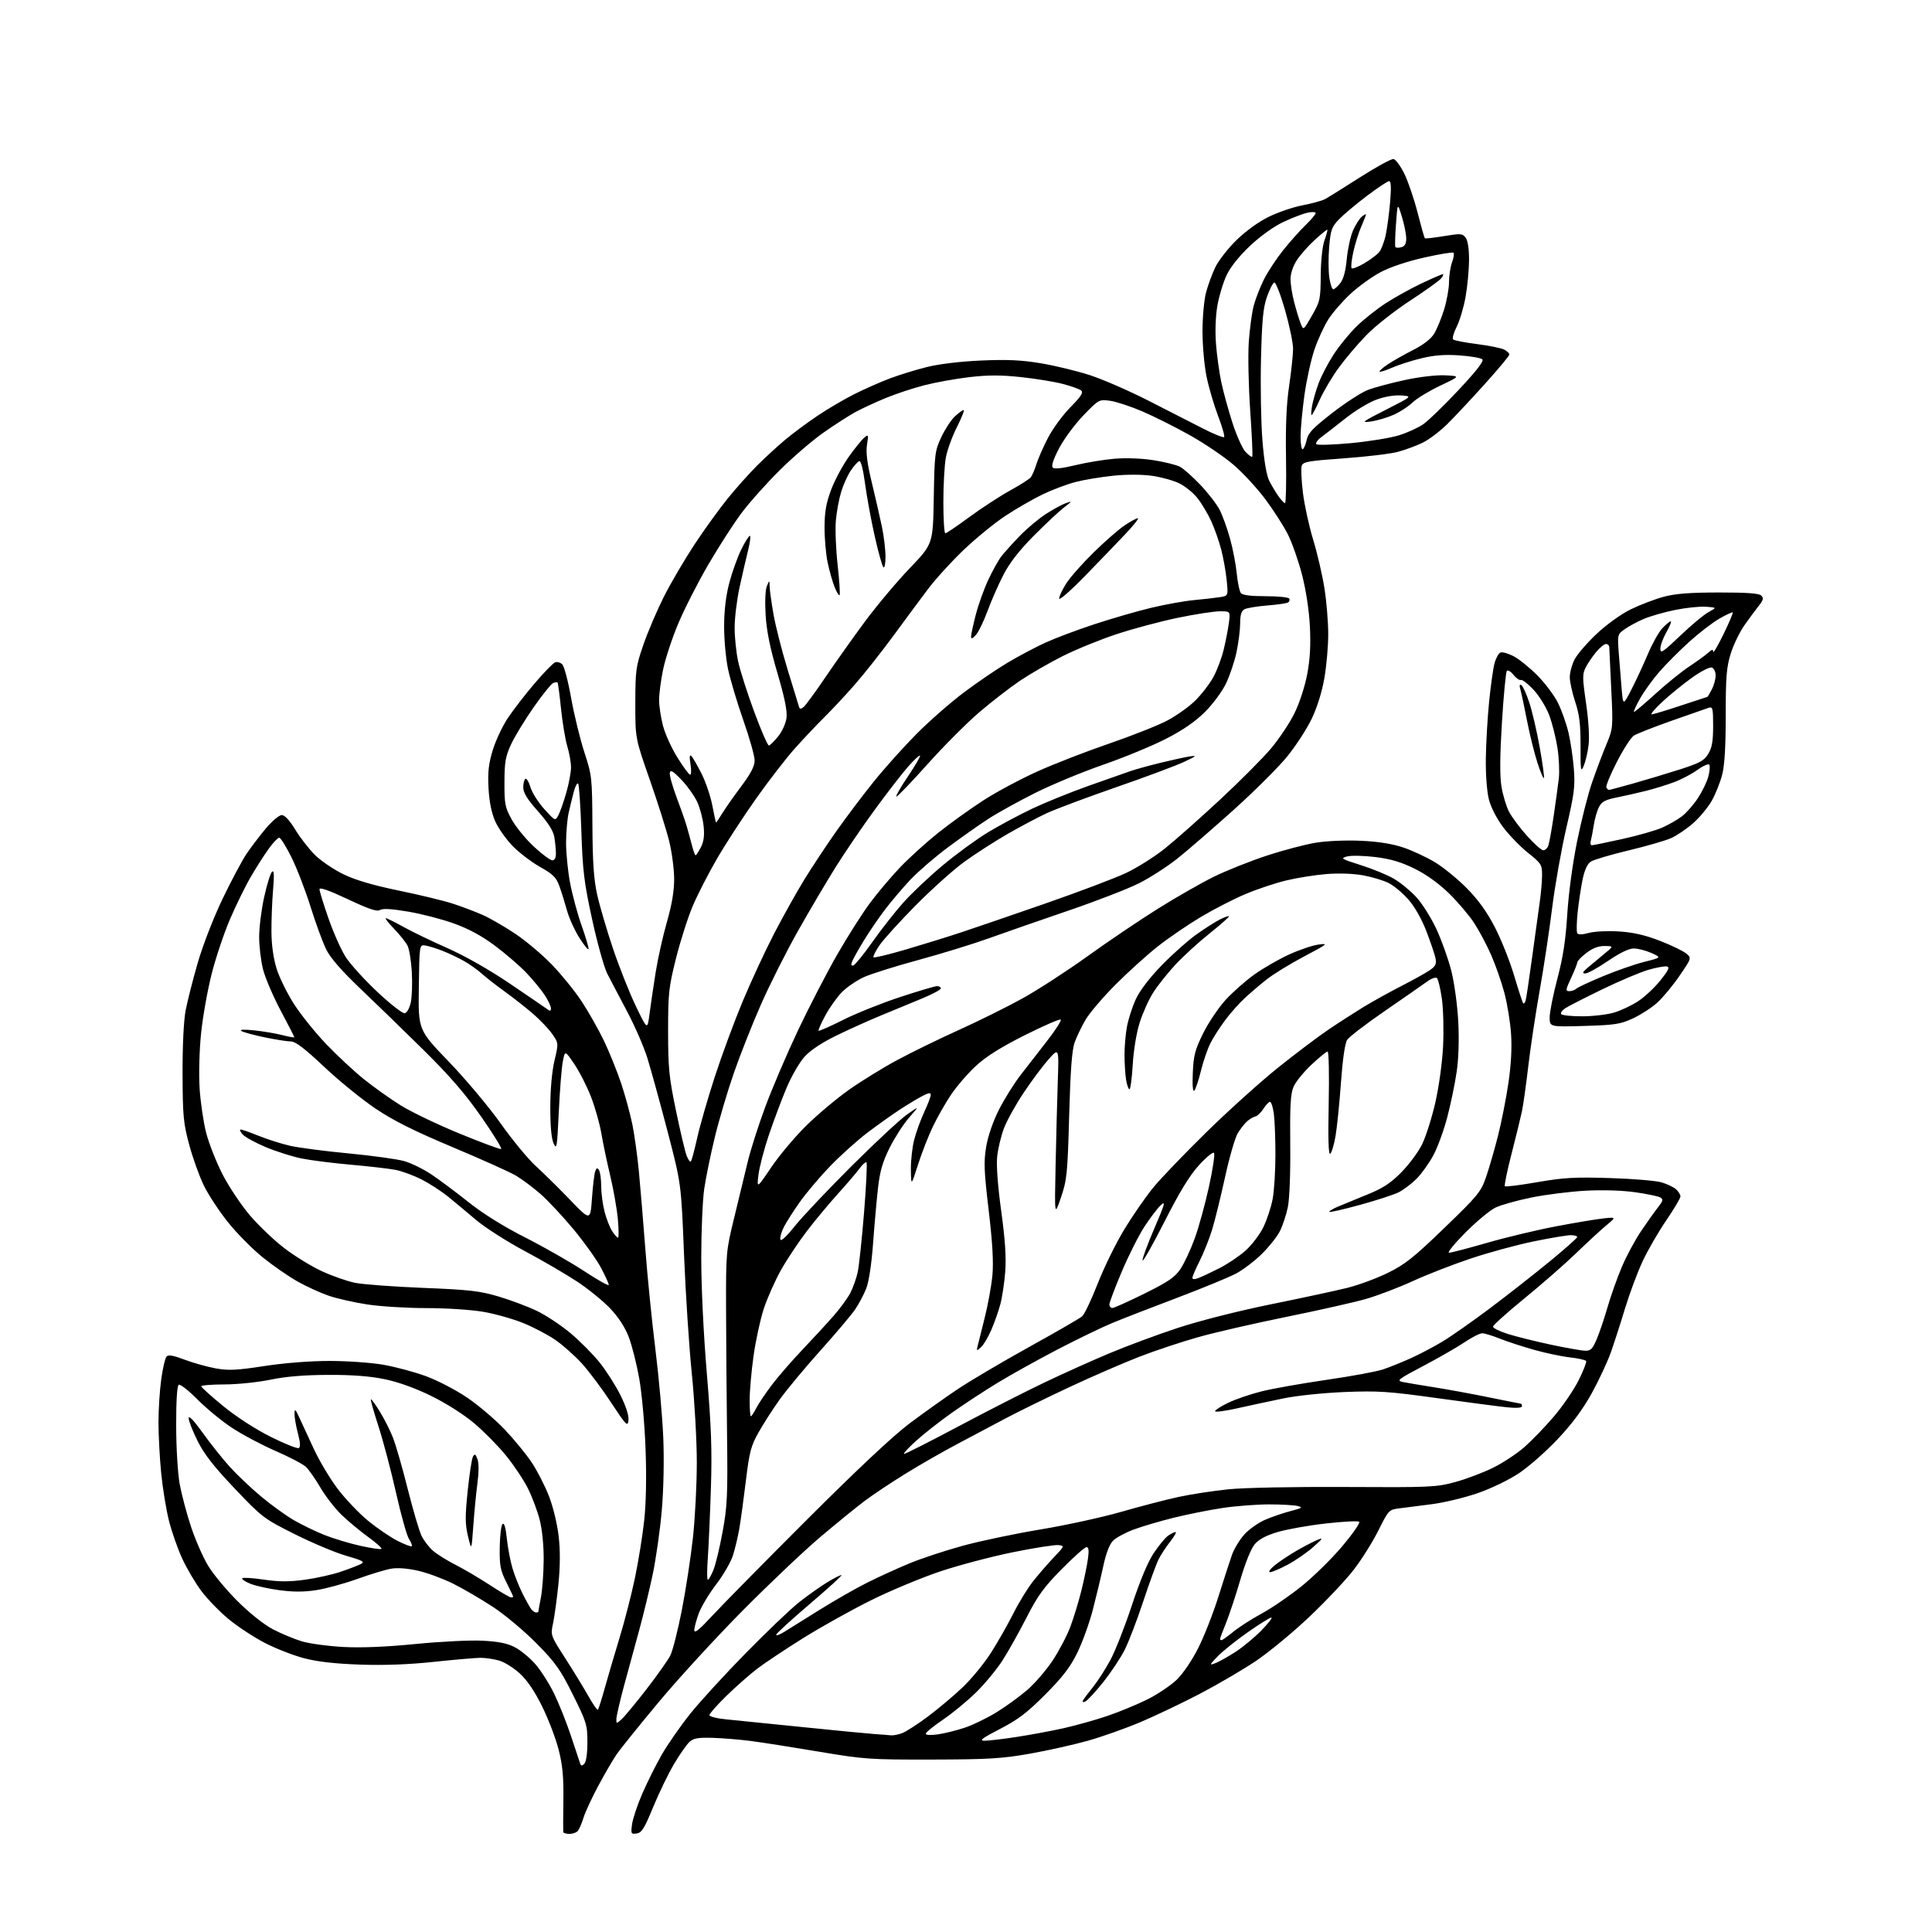 <?xml version="1.0" encoding="UTF-8" standalone="no"?>
<svg 
  version="1.1" 
  xmlns="http://www.w3.org/2000/svg" 
  xmlns:xlink="http://www.w3.org/1999/xlink" 
  xmlns:svg="http://www.w3.org/2000/svg"
  xmlns:rdf="http://www.w3.org/1999/02/22-rdf-syntax-ns#"
  xmlns:cc="http://creativecommons.org/ns#"
  xmlns:dc="http://purl.org/dc/elements/1.1/"
  viewBox="0 0 768 768"
  width="768"
  height="768"
>
<style>svg {background-color: white; }</style>"
<path stroke="none" fill="black" fill-rule="evenodd" d="M226.38,729.00C225.07,729.00 223.95,728.66 223.90,728.25C223.84,727.84 223.86,722.10 223.95,715.50C224.07,706.29 223.63,701.64 222.06,695.50C220.94,691.10 218.01,683.41 215.55,678.41C212.57,672.37 209.59,667.95 206.64,665.24C204.20,662.99 200.47,660.67 198.35,660.08C196.23,659.49 192.97,659.01 191.09,659.01C189.21,659.00 180.89,659.72 172.59,660.60C162.47,661.68 152.73,662.04 143.00,661.70C132.92,661.34 126.13,660.56 120.71,659.13C116.43,657.99 109.42,655.24 105.12,653.00C100.83,650.77 94.44,646.56 90.91,643.65C87.38,640.74 82.54,635.75 80.13,632.57C77.73,629.38 74.28,623.56 72.47,619.64C70.65,615.71 68.26,608.90 67.16,604.50C66.05,600.10 64.66,591.58 64.07,585.58C63.48,579.57 63.00,570.49 63.00,565.40C63.00,560.31 63.49,552.62 64.09,548.32C64.68,544.02 65.61,539.97 66.15,539.32C66.89,538.43 68.66,538.72 73.38,540.49C76.82,541.79 82.38,543.34 85.73,543.95C90.81,544.87 94.04,544.72 105.06,543.03C113.14,541.79 123.25,541.00 131.01,541.00C138.01,541.00 147.61,541.68 152.34,542.50C157.07,543.33 164.67,545.35 169.22,547.01C173.77,548.66 181.16,552.50 185.64,555.53C190.12,558.56 196.87,564.29 200.64,568.27C204.41,572.25 209.27,578.18 211.43,581.45C213.60,584.71 216.66,590.72 218.24,594.79C219.88,599.02 221.52,605.83 222.08,610.70C222.73,616.44 222.69,622.67 221.97,629.82C221.37,635.65 220.42,642.58 219.86,645.23C218.82,650.05 218.82,650.05 224.75,659.27C228.00,664.35 232.14,671.11 233.94,674.31C235.74,677.50 237.42,679.91 237.67,679.66C237.93,679.41 239.18,675.44 240.46,670.85C241.74,666.26 244.37,657.31 246.31,650.96C248.25,644.61 250.97,634.04 252.36,627.46C253.74,620.88 255.41,610.55 256.07,604.50C256.84,597.45 257.03,587.22 256.62,576.00C256.27,566.33 255.14,553.80 254.11,548.00C253.08,542.23 251.21,534.81 249.96,531.53C248.49,527.67 245.89,523.65 242.61,520.19C239.82,517.24 233.93,512.43 229.52,509.51C225.11,506.60 215.72,501.12 208.66,497.35C201.59,493.58 192.88,488.02 189.31,485.00C185.73,481.98 180.71,477.79 178.15,475.70C175.59,473.62 170.90,470.56 167.71,468.92C164.53,467.28 159.78,465.53 157.16,465.03C154.54,464.53 146.57,463.62 139.45,462.99C132.33,462.36 123.52,461.25 119.87,460.51C116.22,459.76 109.86,457.75 105.73,456.03C101.60,454.31 97.43,452.03 96.46,450.95C95.49,449.88 95.13,449.00 95.67,449.00C96.21,449.00 99.45,450.14 102.86,451.52C106.28,452.91 111.87,454.68 115.29,455.46C118.70,456.24 129.15,457.61 138.50,458.49C147.85,459.38 157.81,460.75 160.62,461.54C163.44,462.33 168.39,464.76 171.62,466.94C174.86,469.12 181.51,474.10 186.41,478.00C192.09,482.52 200.24,487.59 208.92,491.99C216.40,495.79 226.90,501.79 232.26,505.32C237.62,508.85 242.00,511.30 242.00,510.76C242.00,510.22 240.59,507.13 238.87,503.90C237.14,500.67 232.28,493.85 228.06,488.76C223.84,483.67 217.94,477.35 214.95,474.71C211.95,472.08 207.51,468.76 205.08,467.32C202.66,465.89 191.32,460.80 179.89,456.00C164.60,449.58 156.52,445.54 149.30,440.70C143.91,437.08 134.70,429.59 128.84,424.06C121.23,416.88 117.46,414.00 115.69,414.00C114.33,414.00 109.68,413.28 105.36,412.39C101.04,411.51 96.83,410.36 96.00,409.85C95.04,409.25 96.85,409.16 101.00,409.58C104.58,409.95 109.64,410.80 112.25,411.48C114.86,412.15 117.00,412.53 117.00,412.32C117.00,412.10 114.56,407.33 111.57,401.72C108.58,396.10 105.43,388.74 104.57,385.36C103.71,381.98 103.01,376.13 103.02,372.36C103.03,368.59 103.93,361.47 105.02,356.55C106.11,351.63 107.50,347.13 108.12,346.55C108.94,345.78 109.05,347.72 108.54,353.87C108.15,358.48 107.87,365.94 107.90,370.46C107.94,375.70 108.68,380.98 109.96,385.08C111.06,388.61 114.18,394.95 116.90,399.17C119.61,403.40 125.35,410.53 129.66,415.03C133.96,419.54 140.69,425.80 144.61,428.96C148.53,432.12 155.16,436.83 159.33,439.43C163.51,442.03 174.00,447.06 182.64,450.60C191.28,454.15 198.74,456.92 199.21,456.76C199.67,456.61 196.14,450.86 191.35,443.99C184.93,434.79 178.91,427.82 168.47,417.50C160.67,409.80 149.32,398.77 143.24,393.00C135.87,385.98 131.37,380.84 129.71,377.49C128.33,374.73 125.52,367.08 123.46,360.49C121.40,353.90 117.97,345.01 115.84,340.75C113.72,336.49 111.54,333.00 111.00,333.00C110.45,333.00 108.62,334.91 106.92,337.25C105.22,339.59 102.03,344.56 99.84,348.30C97.64,352.04 93.87,359.71 91.45,365.35C89.03,370.98 85.72,380.85 84.10,387.28C82.48,393.70 80.60,404.25 79.94,410.71C79.25,417.32 78.99,426.84 79.34,432.48C79.68,437.99 80.85,446.00 81.94,450.27C83.04,454.55 86.00,462.05 88.52,466.94C91.05,471.83 95.93,479.13 99.38,483.17C102.83,487.21 108.99,493.08 113.08,496.21C117.17,499.34 123.89,503.46 128.01,505.35C132.13,507.24 138.03,509.31 141.12,509.94C144.21,510.57 156.36,511.47 168.12,511.95C186.65,512.69 190.67,513.15 198.28,515.41C203.11,516.84 210.01,519.45 213.62,521.20C217.22,522.96 223.16,526.91 226.82,529.99C230.48,533.06 235.64,538.25 238.29,541.53C240.94,544.82 244.70,550.70 246.64,554.61C248.89,559.14 250.04,562.76 249.82,564.61C249.50,567.26 248.93,566.67 242.90,557.50C239.29,552.00 234.02,544.98 231.20,541.89C228.37,538.81 223.66,534.63 220.73,532.62C217.80,530.60 212.09,527.60 208.04,525.95C203.99,524.30 196.87,522.29 192.21,521.48C187.45,520.65 177.55,520.00 169.62,519.99C161.85,519.99 151.22,519.34 146.00,518.54C140.78,517.75 133.85,516.18 130.60,515.05C127.36,513.93 121.84,511.41 118.35,509.45C114.85,507.50 108.62,503.19 104.51,499.88C100.40,496.57 94.16,490.28 90.66,485.90C87.15,481.52 82.82,474.93 81.03,471.26C79.25,467.60 76.63,460.30 75.21,455.05C72.91,446.49 72.63,443.59 72.57,427.00C72.53,415.82 73.01,405.82 73.78,401.73C74.49,398.00 76.66,389.45 78.61,382.73C80.61,375.81 84.89,364.78 88.46,357.34C91.93,350.11 96.25,342.01 98.05,339.34C99.85,336.68 103.31,332.14 105.74,329.25C108.17,326.36 110.99,324.00 112.00,324.00C113.19,324.00 115.12,326.09 117.37,329.79C119.31,332.97 122.83,337.50 125.19,339.85C127.56,342.20 132.65,345.65 136.50,347.52C141.29,349.85 148.23,351.89 158.50,354.01C166.75,355.71 176.42,358.05 179.99,359.21C183.56,360.37 188.88,362.39 191.82,363.68C194.75,364.98 200.61,368.36 204.83,371.18C209.05,374.01 215.58,379.52 219.35,383.41C223.12,387.31 228.44,393.88 231.17,398.00C233.89,402.12 237.90,409.18 240.06,413.68C242.22,418.19 245.31,425.84 246.93,430.68C248.54,435.53 250.54,442.88 251.38,447.00C252.21,451.12 253.37,459.45 253.95,465.50C254.53,471.55 255.69,485.45 256.52,496.38C257.35,507.32 259.15,525.32 260.53,536.38C261.91,547.45 263.32,563.25 263.66,571.50C264.03,580.48 263.79,592.12 263.06,600.50C262.40,608.20 260.76,619.67 259.43,626.00C258.09,632.33 255.63,642.45 253.96,648.50C252.28,654.55 249.58,664.45 247.96,670.50C246.34,676.55 245.01,682.36 245.01,683.40C245.00,685.28 245.04,685.28 247.12,683.40C248.28,682.36 252.72,677.00 256.98,671.50C261.23,666.00 265.49,659.99 266.43,658.15C267.38,656.31 269.44,648.21 271.02,640.15C272.60,632.09 274.59,619.11 275.45,611.29C276.30,603.48 277.00,589.98 276.99,581.29C276.99,572.61 276.09,556.73 275.00,546.00C273.91,535.27 272.52,513.90 271.90,498.50C270.79,470.50 270.79,470.50 265.30,449.50C262.28,437.95 258.68,424.90 257.31,420.50C255.94,416.10 252.31,407.77 249.25,402.00C246.18,396.23 242.65,389.48 241.38,387.00C240.12,384.52 237.43,374.85 235.39,365.50C232.16,350.67 231.62,346.18 231.10,330.33C230.77,320.34 230.19,311.86 229.82,311.48C229.44,311.11 228.67,312.53 228.11,314.65C227.55,316.77 226.63,320.52 226.07,323.00C225.51,325.48 225.04,330.84 225.02,334.92C225.01,339.00 225.72,346.18 226.60,350.87C227.48,355.56 229.50,363.09 231.10,367.62C232.69,372.14 233.99,376.44 233.97,377.17C233.96,377.90 232.37,376.02 230.44,373.00C228.50,369.98 226.24,365.02 225.41,362.00C224.57,358.98 223.21,354.61 222.38,352.30C221.12,348.78 219.88,347.54 214.69,344.62C211.28,342.71 206.38,338.97 203.80,336.32C201.21,333.67 198.09,329.25 196.87,326.50C195.38,323.15 194.50,318.81 194.20,313.33C193.85,306.93 194.22,303.65 195.87,298.21C197.03,294.39 199.75,288.61 201.91,285.38C204.07,282.15 208.83,275.98 212.50,271.69C216.17,267.39 219.84,263.61 220.66,263.30C221.48,262.98 222.77,263.35 223.53,264.11C224.29,264.88 225.87,270.90 227.04,277.50C228.22,284.10 230.58,293.77 232.28,299.00C235.30,308.24 235.39,309.04 235.49,328.00C235.57,342.59 236.03,349.51 237.35,355.50C238.32,359.90 241.15,369.57 243.65,377.00C246.15,384.43 250.26,394.77 252.78,400.00C257.36,409.50 257.36,409.50 258.20,403.00C258.67,399.43 259.76,392.00 260.64,386.50C261.51,381.00 263.52,372.00 265.11,366.50C267.05,359.74 267.99,354.23 267.99,349.50C267.99,345.65 267.11,338.90 266.04,334.50C264.97,330.10 261.49,319.07 258.31,310.00C252.53,293.50 252.53,293.50 252.55,279.50C252.57,266.40 252.78,264.91 255.75,256.31C257.49,251.25 261.14,242.70 263.85,237.31C266.56,231.91 272.05,222.55 276.03,216.50C280.02,210.45 286.04,202.13 289.39,198.01C292.75,193.89 297.98,188.04 301.02,185.01C304.06,181.98 309.01,177.43 312.02,174.90C315.03,172.37 320.88,168.03 325.00,165.26C329.12,162.49 335.75,158.60 339.72,156.62C343.69,154.63 349.99,151.85 353.72,150.44C357.45,149.03 364.10,146.98 368.50,145.89C373.35,144.69 381.83,143.67 390.07,143.31C400.43,142.86 406.03,143.12 413.78,144.41C419.36,145.35 428.10,147.46 433.21,149.12C438.32,150.77 448.80,155.34 456.50,159.26C464.20,163.19 473.99,168.19 478.25,170.37C482.51,172.55 486.27,174.06 486.60,173.74C486.93,173.41 485.85,169.62 484.20,165.32C482.56,161.02 480.49,153.96 479.61,149.64C478.72,145.32 478.01,137.22 478.01,131.64C478.02,126.06 478.65,119.14 479.42,116.26C480.19,113.37 481.84,108.87 483.09,106.26C484.34,103.64 488.11,98.80 491.47,95.50C495.16,91.88 500.26,88.19 504.32,86.20C508.02,84.38 514.08,82.31 517.79,81.61C521.50,80.90 525.51,79.80 526.70,79.16C527.89,78.52 534.17,74.61 540.65,70.47C547.13,66.33 553.12,63.06 553.96,63.22C554.81,63.37 556.72,65.97 558.22,69.00C559.71,72.03 562.09,78.97 563.49,84.44C564.89,89.90 566.20,94.53 566.39,94.72C566.57,94.91 570.00,94.52 574.00,93.86C580.73,92.75 581.38,92.80 582.64,94.52C583.49,95.69 583.99,99.02 583.97,103.44C583.95,107.32 583.32,113.90 582.58,118.06C581.84,122.22 580.24,127.56 579.03,129.93C577.83,132.30 577.21,134.56 577.67,134.96C578.13,135.36 582.43,136.18 587.23,136.79C592.03,137.40 596.86,138.39 597.98,138.99C599.09,139.58 600.00,140.46 600.00,140.94C600.00,141.42 595.61,146.69 590.25,152.64C584.89,158.59 578.14,165.79 575.26,168.64C572.37,171.49 567.98,174.80 565.50,176.00C563.02,177.20 558.63,178.82 555.74,179.60C552.86,180.39 543.19,181.55 534.26,182.19C519.97,183.21 517.95,183.57 517.44,185.19C517.12,186.20 517.34,191.00 517.93,195.86C518.52,200.71 520.36,209.14 522.02,214.59C523.68,220.04 525.70,228.78 526.51,234.00C527.33,239.22 527.99,247.38 527.99,252.12C528.00,256.86 527.30,264.73 526.45,269.61C525.50,275.09 523.57,281.26 521.43,285.71C519.52,289.69 515.20,296.36 511.84,300.53C508.48,304.71 498.93,314.25 490.62,321.73C482.30,329.22 472.17,337.99 468.11,341.23C464.05,344.47 457.13,348.92 452.74,351.13C448.35,353.34 435.70,358.23 424.63,362.01C413.56,365.79 399.32,370.74 393.00,373.02C386.68,375.29 374.07,379.17 365.00,381.63C355.93,384.09 346.21,387.15 343.41,388.42C340.62,389.70 336.73,392.33 334.79,394.28C332.84,396.23 329.84,400.41 328.13,403.58C326.41,406.75 325.18,409.52 325.40,409.73C325.62,409.95 330.00,408.01 335.15,405.43C340.29,402.84 350.47,398.76 357.76,396.36C365.05,393.96 371.68,392.00 372.51,392.00C373.33,392.00 374.00,392.41 374.00,392.91C374.00,393.41 370.74,395.17 366.75,396.82C362.76,398.47 355.45,401.50 350.50,403.54C345.55,405.58 337.45,409.22 332.50,411.64C326.78,414.42 322.16,417.49 319.84,420.04C317.81,422.27 314.57,427.89 312.58,432.65C310.60,437.38 307.45,445.80 305.57,451.37C303.70,456.94 301.87,463.98 301.50,467.00C300.84,472.50 300.84,472.50 306.60,464.00C309.76,459.32 316.00,451.90 320.46,447.50C324.93,443.10 332.59,436.66 337.50,433.19C342.40,429.72 351.10,424.37 356.83,421.30C362.55,418.23 373.58,412.85 381.33,409.35C389.08,405.85 400.39,400.24 406.46,396.88C412.53,393.52 424.15,385.99 432.28,380.14C440.41,374.29 453.01,365.78 460.28,361.23C467.55,356.68 477.55,350.97 482.50,348.53C487.45,346.09 496.90,342.32 503.50,340.15C510.10,337.97 518.97,335.64 523.22,334.96C527.65,334.26 535.32,333.95 541.22,334.23C548.13,334.56 553.63,335.46 558.00,336.95C561.58,338.17 567.20,340.81 570.50,342.80C573.80,344.80 579.47,349.43 583.09,353.10C587.67,357.74 591.08,362.48 594.26,368.64C596.77,373.51 600.23,382.19 601.93,387.93C603.64,393.67 605.24,398.57 605.49,398.83C605.75,399.08 606.16,398.66 606.42,397.89C606.68,397.13 607.83,389.52 608.98,381.00C610.14,372.48 611.51,362.49 612.04,358.81C612.57,355.13 613.00,350.17 613.00,347.80C613.00,343.75 612.64,343.19 607.43,339.03C604.37,336.59 599.92,332.01 597.54,328.84C594.98,325.44 592.67,320.94 591.86,317.80C591.06,314.66 590.56,308.01 590.64,301.50C590.72,295.45 591.31,285.32 591.94,279.00C592.57,272.68 593.54,265.79 594.09,263.70C594.65,261.61 595.71,259.66 596.46,259.38C597.20,259.09 599.54,259.75 601.65,260.84C603.77,261.93 608.03,265.37 611.12,268.48C614.21,271.59 617.92,276.54 619.36,279.49C620.81,282.44 622.66,287.70 623.49,291.18C624.31,294.65 625.27,301.11 625.62,305.51C626.18,312.54 625.82,315.42 622.66,329.03C620.67,337.56 618.13,351.96 616.99,361.02C615.86,370.08 613.62,384.93 612.00,394.00C610.39,403.07 608.37,416.52 607.51,423.88C606.65,431.24 605.51,439.34 604.97,441.88C604.43,444.42 602.57,452.02 600.84,458.76C599.10,465.50 597.92,471.25 598.21,471.55C598.50,471.84 604.31,471.11 611.12,469.93C621.61,468.11 626.02,467.86 640.00,468.30C649.08,468.58 658.30,469.35 660.50,470.01C662.70,470.66 665.29,471.90 666.25,472.75C667.21,473.61 668.00,474.89 668.00,475.60C668.00,476.30 665.45,480.60 662.34,485.15C659.22,489.70 654.99,497.04 652.93,501.46C650.88,505.88 647.76,514.23 646.01,520.00C644.27,525.77 641.72,533.65 640.37,537.50C639.01,541.35 635.58,548.70 632.74,553.84C629.24,560.18 624.90,566.04 619.23,572.05C614.64,576.93 607.69,583.05 603.78,585.65C599.72,588.34 592.66,591.75 587.33,593.58C582.19,595.35 574.05,597.31 569.24,597.93C564.43,598.55 558.60,599.30 556.28,599.59C552.14,600.10 552.00,600.25 547.97,608.31C545.72,612.81 541.36,619.79 538.28,623.81C535.21,627.84 527.25,636.29 520.60,642.61C513.94,648.93 504.23,656.94 499.00,660.43C493.77,663.91 483.88,669.70 477.00,673.29C470.12,676.88 459.59,681.91 453.60,684.46C447.60,687.01 438.07,690.39 432.41,691.98C426.75,693.57 416.36,695.89 409.31,697.13C398.27,699.08 392.91,699.40 370.50,699.45C345.76,699.50 343.58,699.35 325.50,696.31C315.05,694.55 302.90,692.64 298.50,692.07C294.10,691.50 287.26,690.94 283.30,690.82C277.54,690.65 275.69,690.97 274.10,692.41C273.00,693.41 270.24,697.35 267.97,701.16C265.71,704.98 261.97,712.69 259.66,718.30C256.17,726.81 255.08,728.56 253.09,728.84C250.85,729.16 250.74,728.94 251.25,725.18C251.54,722.98 253.36,717.53 255.29,713.07C257.22,708.61 260.71,701.62 263.04,697.54C265.38,693.46 270.46,686.16 274.33,681.31C278.20,676.46 288.15,665.60 296.44,657.16C304.72,648.72 314.20,639.66 317.50,637.04C320.80,634.41 325.89,630.80 328.80,629.01C331.72,627.23 334.28,625.94 334.49,626.16C334.71,626.37 329.09,631.49 322.00,637.52C314.92,643.56 308.89,649.06 308.60,649.74C308.31,650.42 309.74,649.94 311.79,648.67C313.83,647.40 320.23,643.41 326.00,639.81C331.77,636.21 340.18,631.41 344.68,629.15C349.18,626.90 356.73,623.45 361.46,621.49C366.19,619.53 375.73,616.38 382.66,614.48C389.59,612.58 403.52,609.65 413.61,607.98C423.71,606.31 438.15,603.16 445.71,600.98C453.26,598.80 463.50,596.14 468.47,595.06C473.44,593.99 482.40,592.61 488.40,592.01C494.63,591.37 514.55,590.99 534.90,591.10C568.60,591.29 570.92,591.19 578.44,589.14C582.81,587.96 589.57,585.41 593.47,583.48C597.37,581.56 602.97,577.87 605.92,575.29C608.87,572.70 614.16,567.23 617.66,563.12C621.17,559.02 625.60,552.53 627.51,548.71C629.42,544.90 630.77,541.43 630.51,541.02C630.25,540.60 627.38,539.96 624.13,539.59C620.87,539.23 614.45,537.87 609.86,536.59C605.26,535.30 599.12,533.29 596.21,532.13C593.31,530.96 590.15,530.00 589.20,530.00C588.25,530.00 585.08,531.61 582.15,533.58C579.23,535.55 571.87,539.78 565.80,542.98C555.71,548.29 555.01,548.84 557.63,549.37C559.21,549.69 564.77,550.63 570.00,551.45C575.23,552.27 585.07,554.08 591.89,555.47C598.70,556.86 604.44,558.00 604.64,558.00C604.84,558.00 605.00,558.45 605.00,559.01C605.00,559.64 602.83,559.80 599.25,559.44C596.09,559.13 583.60,557.49 571.50,555.81C551.94,553.09 547.84,552.82 534.50,553.35C525.92,553.70 515.43,554.80 510.00,555.92C504.77,557.00 496.56,558.77 491.75,559.84C486.94,560.92 483.00,561.43 483.00,560.97C483.00,560.52 485.36,559.01 488.25,557.62C491.14,556.23 497.10,554.19 501.50,553.09C505.90,551.99 517.52,549.93 527.32,548.51C537.12,547.09 547.25,545.22 549.82,544.35C552.39,543.48 557.34,541.49 560.81,539.92C564.28,538.35 569.91,535.40 573.31,533.35C576.72,531.31 585.12,525.42 592.00,520.27C598.88,515.11 609.55,506.75 615.72,501.69C621.89,496.64 626.95,492.16 626.97,491.75C626.98,491.34 625.82,491.00 624.38,491.00C622.93,491.00 616.29,492.12 609.63,493.48C602.96,494.85 591.65,497.93 584.50,500.33C577.35,502.73 567.00,506.77 561.50,509.30C556.00,511.83 547.67,515.00 543.00,516.35C538.33,517.69 524.15,520.88 511.50,523.45C498.85,526.01 483.06,529.64 476.40,531.51C469.75,533.38 459.17,536.90 452.90,539.33C446.63,541.76 434.07,547.21 425.00,551.45C415.93,555.69 404.45,561.32 399.50,563.96C394.55,566.60 386.00,571.14 380.50,574.04C375.00,576.94 365.77,582.23 360.00,585.79C354.23,589.35 346.80,594.30 343.50,596.80C340.20,599.30 332.32,605.72 326.00,611.06C319.68,616.41 305.87,629.50 295.31,640.14C284.76,650.79 269.74,667.15 261.94,676.50C254.14,685.85 246.53,695.30 245.04,697.50C243.54,699.70 240.27,705.33 237.77,710.00C235.27,714.67 232.66,720.30 231.98,722.50C231.30,724.70 230.29,727.06 229.75,727.75C229.20,728.44 227.69,729.00 226.38,729.00zM232.28,701.12C233.02,700.38 233.50,697.00 233.50,692.58C233.50,685.67 233.17,684.60 227.74,673.67C222.73,663.61 220.83,660.93 213.24,653.24C208.43,648.37 200.68,641.87 196.00,638.80C191.32,635.73 184.23,631.59 180.24,629.59C176.25,627.60 169.99,625.27 166.33,624.42C162.21,623.47 158.11,623.14 155.59,623.56C153.34,623.93 147.26,625.77 142.09,627.64C136.91,629.50 129.56,631.52 125.76,632.10C120.87,632.86 116.55,632.87 110.96,632.11C106.61,631.53 101.40,630.36 99.37,629.51C97.35,628.67 95.97,627.70 96.30,627.37C96.64,627.03 100.52,627.28 104.93,627.93C110.97,628.81 114.99,628.82 121.20,627.97C125.73,627.35 132.16,625.92 135.47,624.79C138.79,623.66 142.39,622.27 143.47,621.72C145.12,620.86 144.20,620.34 137.61,618.44C133.30,617.20 124.09,613.33 117.14,609.84C104.82,603.67 104.21,603.20 93.31,591.73C85.04,583.03 81.18,578.09 78.56,572.84C76.60,568.93 75.00,564.84 75.00,563.76C75.00,562.49 77.01,564.59 80.61,569.61C83.70,573.91 88.53,579.99 91.36,583.11C94.19,586.23 99.74,591.50 103.70,594.81C107.66,598.13 113.51,602.37 116.70,604.23C119.89,606.09 125.42,608.77 129.00,610.19C132.57,611.61 139.01,613.55 143.30,614.50C147.60,615.45 151.34,615.99 151.63,615.70C151.92,615.41 149.53,613.28 146.33,610.95C143.12,608.63 138.37,604.68 135.77,602.17C133.17,599.66 129.39,594.79 127.37,591.34C125.35,587.89 122.75,584.17 121.58,583.08C120.42,581.99 114.98,579.14 109.48,576.75C103.99,574.36 96.20,570.22 92.17,567.55C88.13,564.89 81.96,559.81 78.46,556.27C74.95,552.73 71.61,550.12 71.04,550.47C70.39,550.88 70.01,556.98 70.03,566.81C70.05,575.65 70.67,585.77 71.44,590.00C72.20,594.12 74.22,601.73 75.93,606.90C77.64,612.07 80.70,619.05 82.73,622.40C84.75,625.76 90.03,632.11 94.46,636.51C99.26,641.30 104.92,645.79 108.50,647.67C111.80,649.40 116.97,651.55 120.00,652.46C123.03,653.37 130.45,654.38 136.50,654.70C143.76,655.08 153.54,654.67 165.23,653.51C174.98,652.55 186.90,651.95 191.73,652.20C198.07,652.52 201.64,653.23 204.63,654.78C206.90,655.95 210.56,658.97 212.77,661.47C214.97,663.98 218.35,669.28 220.28,673.26C222.21,677.24 225.21,684.77 226.95,690.00C228.69,695.23 230.32,700.14 230.59,700.92C230.96,702.03 231.33,702.07 232.28,701.12zM391.26,691.97C392.77,691.99 398.40,691.34 403.76,690.52C409.12,689.71 417.55,688.15 422.50,687.06C427.45,685.96 435.38,683.75 440.11,682.14C444.85,680.54 452.05,677.56 456.11,675.54C460.18,673.51 465.44,669.97 467.81,667.68C470.31,665.25 473.91,659.94 476.38,655.00C478.73,650.33 482.34,641.10 484.40,634.50C486.47,627.90 488.87,620.52 489.72,618.10C490.58,615.67 492.80,612.02 494.65,609.97C496.50,607.92 500.24,605.28 502.97,604.11C505.69,602.94 510.26,601.38 513.12,600.65C517.54,599.52 517.96,599.22 515.91,598.67C514.58,598.32 509.45,598.02 504.50,598.02C499.55,598.02 491.17,598.66 485.89,599.46C480.60,600.26 471.82,602.01 466.39,603.37C460.95,604.72 453.83,606.83 450.56,608.05C447.30,609.28 443.65,611.26 442.45,612.45C441.06,613.85 439.67,617.46 438.57,622.56C437.63,626.93 435.75,634.77 434.39,640.00C433.03,645.23 430.26,652.88 428.24,657.00C425.43,662.73 422.43,666.64 415.53,673.57C408.30,680.84 404.71,683.57 397.50,687.29C390.50,690.90 389.11,691.94 391.26,691.97zM354.18,689.82C355.11,689.92 357.14,689.52 358.68,688.93C360.23,688.34 364.88,685.33 369.00,682.24C373.12,679.15 379.32,673.93 382.76,670.64C386.21,667.35 391.21,661.25 393.88,657.08C396.55,652.91 400.55,645.88 402.78,641.46C405.00,637.03 408.59,631.18 410.76,628.46C412.93,625.73 416.63,621.48 418.98,619.00C423.20,614.57 423.22,614.50 420.75,614.20C419.38,614.03 411.33,615.28 402.87,616.99C394.42,618.69 381.43,622.11 374.00,624.58C366.57,627.05 354.20,632.20 346.50,636.01C338.80,639.81 326.65,646.58 319.50,651.04C312.35,655.50 304.04,661.02 301.03,663.32C298.02,665.62 292.51,670.48 288.78,674.12C285.05,677.76 282.00,681.21 282.00,681.79C282.00,682.37 285.04,683.13 288.75,683.48C292.46,683.84 306.07,685.21 319.00,686.54C331.93,687.87 344.75,689.11 347.50,689.30C350.25,689.48 353.26,689.72 354.18,689.82zM372.75,689.45C375.36,689.08 380.13,687.90 383.34,686.84C386.55,685.79 392.27,683.02 396.05,680.71C399.83,678.39 405.37,674.37 408.37,671.77C411.37,669.17 415.89,663.93 418.41,660.13C420.94,656.33 424.11,650.29 425.46,646.72C426.80,643.14 428.78,636.68 429.85,632.35C430.93,628.03 432.10,622.36 432.46,619.75C432.94,616.31 432.78,615.00 431.90,615.00C431.23,615.00 426.79,618.94 422.05,623.75C414.92,630.98 412.49,634.32 408.07,643.00C405.12,648.77 400.82,656.45 398.51,660.05C396.19,663.65 391.44,669.40 387.94,672.82C384.44,676.24 378.52,681.11 374.79,683.64C371.06,686.17 368.00,688.66 368.00,689.18C368.00,689.73 369.97,689.84 372.75,689.45zM431.37,676.41C430.39,676.79 430.14,676.56 430.63,675.74C431.03,675.06 432.81,672.70 434.58,670.50C436.35,668.30 439.39,663.58 441.33,660.00C443.28,656.42 447.14,646.62 449.91,638.21C453.10,628.53 456.28,620.90 458.59,617.44C460.59,614.42 463.17,611.29 464.33,610.48C465.50,609.67 466.83,609.00 467.31,609.00C467.78,609.00 466.84,610.69 465.22,612.75C463.60,614.81 461.52,617.96 460.61,619.75C459.69,621.55 456.93,629.10 454.47,636.54C452.01,643.98 448.68,652.67 447.07,655.86C445.46,659.05 441.60,664.85 438.49,668.75C435.38,672.65 432.17,676.10 431.37,676.41zM483.11,661.14C484.54,660.60 488.14,658.59 491.11,656.67C494.07,654.75 498.73,650.89 501.46,648.09C504.19,645.29 505.96,643.00 505.38,643.00C504.81,643.00 500.55,645.66 495.92,648.90C491.29,652.15 485.93,656.46 484.00,658.47C480.70,661.92 480.65,662.07 483.11,661.14zM485.58,652.00C485.90,652.00 488.04,650.47 490.33,648.60C492.62,646.74 497.65,643.51 501.50,641.43C505.35,639.36 512.42,634.53 517.21,630.70C522.00,626.87 529.33,619.68 533.51,614.73C537.69,609.77 540.75,605.37 540.31,604.95C539.86,604.52 533.88,604.82 527.00,605.61C520.12,606.39 511.50,607.92 507.84,609.02C503.27,610.38 500.41,611.91 498.75,613.88C497.32,615.58 494.98,621.38 493.04,628.01C491.23,634.20 488.68,641.89 487.38,645.11C486.07,648.33 485.00,651.19 485.00,651.48C485.00,651.77 485.26,652.00 485.58,652.00zM283.17,642.25C287.11,637.99 304.10,620.75 320.92,603.94C340.64,584.24 355.05,570.72 361.50,565.88C367.00,561.76 375.55,555.66 380.50,552.34C385.45,549.02 398.27,541.44 409.00,535.50C419.73,529.56 429.25,524.06 430.16,523.27C431.08,522.49 433.88,516.59 436.39,510.17C438.91,503.74 443.68,494.03 447.00,488.58C450.33,483.13 455.47,475.70 458.43,472.08C461.39,468.46 470.95,458.51 479.66,449.97C488.37,441.43 501.19,429.89 508.15,424.32C515.10,418.76 524.10,411.97 528.15,409.24C532.19,406.51 538.42,402.50 542.00,400.31C545.58,398.13 552.33,394.39 557.00,391.99C561.67,389.60 566.78,386.76 568.35,385.68C570.67,384.09 571.09,383.21 570.64,380.93C570.33,379.39 568.69,374.55 567.01,370.17C565.12,365.29 562.35,360.41 559.85,357.56C557.60,355.01 554.10,352.07 552.07,351.04C550.05,350.00 545.49,348.63 541.95,347.98C538.07,347.26 532.27,347.05 527.39,347.44C522.93,347.79 515.73,348.93 511.39,349.97C507.05,351.00 499.71,353.45 495.08,355.41C490.44,357.36 482.47,361.46 477.36,364.51C472.24,367.56 464.56,372.81 460.28,376.18C456.00,379.55 448.42,386.40 443.44,391.40C438.45,396.41 433.10,402.68 431.54,405.34C429.98,408.00 428.03,412.05 427.20,414.34C426.11,417.37 425.52,425.28 425.01,443.50C424.36,466.68 424.12,469.05 421.75,476.00C419.19,483.50 419.19,483.50 419.61,463.50C419.84,452.50 420.23,437.43 420.48,430.00C420.95,416.50 420.95,416.50 416.91,421.00C414.69,423.48 410.23,429.44 407.01,434.25C403.78,439.06 400.20,445.52 399.05,448.61C397.89,451.69 396.69,456.76 396.38,459.86C396.03,463.31 396.66,471.71 398.01,481.50C399.56,492.83 400.03,499.83 399.60,505.50C399.26,509.90 398.38,515.75 397.64,518.50C396.90,521.25 395.29,525.83 394.05,528.68C392.82,531.53 390.99,534.61 389.98,535.52C388.25,537.08 388.17,537.07 388.56,535.34C388.80,534.33 390.07,529.23 391.39,524.00C392.72,518.77 394.11,511.12 394.49,507.00C394.98,501.71 394.55,494.10 393.02,481.16C391.16,465.44 391.02,461.82 392.03,455.81C392.75,451.57 394.74,445.78 397.08,441.15C399.21,436.94 403.09,430.72 405.72,427.32C408.35,423.93 413.16,417.73 416.40,413.56C419.65,409.38 422.01,405.67 421.65,405.31C421.29,404.95 414.85,407.75 407.34,411.52C397.74,416.35 391.97,419.98 387.88,423.77C384.68,426.74 380.24,431.89 378.02,435.21C375.79,438.54 372.55,444.24 370.81,447.88C369.07,451.52 366.41,458.32 364.91,463.00C362.19,471.50 362.19,471.50 362.09,464.96C362.04,461.36 362.64,455.96 363.43,452.96C364.21,449.96 366.01,445.02 367.42,442.00C368.83,438.98 369.98,435.93 369.99,435.22C370.00,434.27 369.17,434.38 366.76,435.63C364.97,436.55 361.03,438.91 358.01,440.88C354.98,442.85 349.12,447.00 345.00,450.11C340.88,453.22 334.10,459.31 329.94,463.63C325.78,467.96 320.32,474.43 317.81,478.00C315.30,481.57 312.49,485.99 311.57,487.82C310.64,489.64 310.02,491.82 310.19,492.67C310.39,493.63 312.53,491.67 315.99,487.35C319.02,483.58 329.17,472.85 338.55,463.50C347.94,454.15 357.84,444.94 360.56,443.03C365.50,439.56 365.50,439.56 361.40,444.24C359.15,446.82 355.67,452.21 353.67,456.21C350.89,461.77 349.79,465.52 349.05,472.00C348.51,476.68 347.62,486.64 347.07,494.14C346.47,502.38 345.39,509.51 344.36,512.14C343.43,514.54 341.43,518.30 339.94,520.50C338.45,522.70 332.17,530.12 326.00,537.00C319.83,543.88 312.55,552.65 309.81,556.50C307.08,560.35 303.32,566.21 301.46,569.53C298.52,574.77 297.87,577.25 296.51,588.53C295.64,595.66 294.48,604.20 293.92,607.50C293.36,610.80 292.20,615.67 291.35,618.33C290.49,620.99 287.51,626.13 284.73,629.76C281.95,633.38 278.85,638.53 277.84,641.19C276.83,643.85 276.00,646.92 276.00,648.01C276.00,649.47 277.94,647.91 283.17,642.25zM213.12,641.00C213.61,641.00 214.00,640.84 214.00,640.64C214.00,640.44 214.47,637.85 215.04,634.89C215.60,631.92 216.09,625.21 216.12,619.96C216.15,614.18 215.51,607.91 214.51,604.04C213.60,600.53 211.49,594.92 209.81,591.58C208.13,588.24 204.23,582.39 201.14,578.60C198.05,574.80 192.37,569.03 188.51,565.78C184.42,562.32 177.34,557.82 171.50,554.95C165.15,551.83 158.40,549.39 153.00,548.27C147.13,547.05 140.18,546.51 130.50,546.54C120.89,546.58 113.68,547.17 107.50,548.45C102.55,549.47 94.34,550.32 89.25,550.33C84.16,550.34 80.00,550.68 80.00,551.08C80.00,551.47 83.94,555.02 88.75,558.96C93.99,563.24 101.57,568.15 107.64,571.18C113.22,573.97 118.24,575.97 118.80,575.62C119.47,575.21 119.35,573.22 118.42,569.75C117.65,566.86 117.05,563.38 117.07,562.00C117.12,559.84 117.38,560.04 118.98,563.50C120.00,565.70 122.60,571.33 124.76,576.00C126.92,580.67 131.16,587.77 134.18,591.77C137.20,595.77 142.61,601.47 146.21,604.44C149.81,607.41 155.11,611.03 157.98,612.49C160.85,613.94 163.42,614.92 163.68,614.65C163.94,614.39 163.45,613.09 162.58,611.77C161.72,610.44 159.41,602.22 157.45,593.49C155.49,584.76 152.36,572.89 150.49,567.10C148.61,561.32 147.23,556.43 147.42,556.25C147.61,556.06 149.19,558.22 150.94,561.06C152.69,563.89 155.04,568.53 156.16,571.36C157.29,574.19 159.93,583.33 162.02,591.68C164.12,600.03 166.60,608.47 167.54,610.44C168.47,612.41 170.60,615.17 172.27,616.57C173.93,617.97 177.91,620.44 181.11,622.06C184.31,623.67 190.37,627.24 194.59,629.99C198.81,632.75 202.65,635.00 203.13,635.00C203.61,635.00 204.00,634.86 204.00,634.69C204.00,634.52 202.77,631.93 201.27,628.94C198.91,624.23 198.55,622.38 198.65,615.17C198.71,610.59 199.21,606.39 199.75,605.85C200.42,605.18 200.99,607.10 201.47,611.56C201.86,615.25 202.87,620.57 203.71,623.39C204.54,626.20 206.35,630.75 207.73,633.50C209.11,636.25 210.69,639.06 211.24,639.75C211.79,640.44 212.64,641.00 213.12,641.00zM281.36,628.00C281.70,628.00 282.68,626.31 283.54,624.25C284.41,622.19 286.07,615.33 287.23,609.00C289.12,598.71 289.31,594.61 289.01,570.00C288.82,554.88 288.65,532.38 288.62,520.00C288.57,497.85 288.62,497.29 291.87,484.00C293.69,476.57 296.08,466.68 297.19,462.00C298.29,457.32 301.45,447.43 304.21,440.00C306.96,432.57 312.82,418.89 317.22,409.58C321.63,400.28 328.61,386.78 332.73,379.58C336.86,372.39 342.74,363.12 345.80,359.00C348.86,354.88 354.32,348.42 357.93,344.65C361.54,340.88 368.32,334.75 373.00,331.02C377.68,327.29 385.73,321.51 390.89,318.17C396.06,314.83 405.74,309.65 412.39,306.66C419.05,303.66 431.87,298.68 440.87,295.60C449.88,292.51 460.25,288.40 463.93,286.47C467.60,284.54 472.65,280.95 475.14,278.49C477.63,276.03 480.86,271.83 482.32,269.16C483.78,266.48 485.61,261.64 486.40,258.39C487.19,255.15 488.13,250.36 488.48,247.75C489.12,243.00 489.12,243.00 484.93,243.00C482.62,243.00 475.12,244.15 468.27,245.57C461.42,246.98 450.42,249.92 443.83,252.10C437.23,254.28 427.49,258.26 422.17,260.95C416.85,263.64 409.29,268.02 405.36,270.67C401.44,273.33 394.20,278.93 389.28,283.13C384.37,287.32 375.04,296.69 368.56,303.93C362.08,311.18 356.56,316.90 356.30,316.64C356.04,316.38 358.16,312.71 361.00,308.50C363.84,304.29 365.96,300.63 365.71,300.38C365.45,300.12 363.35,302.07 361.02,304.71C358.70,307.34 352.80,314.95 347.92,321.62C343.03,328.29 335.97,338.64 332.23,344.62C328.49,350.60 321.67,362.15 317.09,370.28C312.51,378.41 305.94,391.46 302.50,399.28C299.05,407.10 294.19,419.41 291.68,426.64C289.18,433.86 285.78,445.34 284.13,452.14C282.48,458.94 280.60,468.10 279.95,472.50C279.30,476.90 278.76,489.27 278.76,500.00C278.76,511.61 279.65,530.22 280.98,546.00C282.75,567.09 283.08,576.38 282.60,591.50C282.26,601.95 281.71,614.44 281.37,619.25C281.03,624.06 281.02,628.00 281.36,628.00zM504.86,624.96C504.11,624.94 504.85,623.80 506.50,622.42C508.15,621.03 511.98,618.45 515.00,616.68C518.02,614.91 521.85,612.90 523.50,612.22C526.18,611.12 526.01,611.42 522.00,614.99C519.52,617.19 514.96,620.34 511.86,621.99C508.76,623.65 505.61,624.98 504.86,624.96zM188.15,606.50C187.43,616.50 187.43,616.50 186.04,610.69C184.88,605.84 184.86,602.85 185.91,592.70C186.60,586.01 187.54,579.85 188.01,579.02C188.70,577.79 189.04,577.97 189.79,580.00C190.37,581.55 190.38,585.16 189.80,589.50C189.29,593.35 188.54,601.00 188.15,606.50zM359.40,577.95C359.89,577.98 369.62,573.05 381.02,566.99C392.41,560.93 407.76,553.11 415.12,549.60C422.48,546.08 434.09,540.86 440.93,537.99C447.76,535.11 460.00,530.57 468.12,527.89C476.75,525.05 492.10,521.15 505.06,518.51C517.25,516.03 530.88,513.10 535.36,512.00C539.84,510.90 547.16,508.21 551.64,506.01C558.54,502.62 561.96,499.91 574.16,488.12C587.57,475.18 588.70,473.80 590.74,467.87C591.95,464.36 594.07,457.04 595.46,451.58C596.84,446.13 598.71,436.68 599.61,430.58C600.68,423.34 601.05,416.56 600.67,411.00C600.36,406.32 599.16,398.99 598.02,394.70C596.88,390.41 594.52,383.66 592.79,379.70C591.05,375.74 588.03,370.02 586.06,367.00C584.10,363.98 579.61,358.68 576.09,355.22C571.98,351.21 567.04,347.65 562.36,345.33C557.01,342.69 552.83,341.45 546.76,340.69C542.20,340.13 537.12,340.02 535.48,340.45C532.72,341.17 533.14,341.43 541.00,343.92C545.67,345.40 551.60,347.84 554.16,349.35C556.73,350.86 560.72,354.14 563.02,356.64C565.33,359.15 568.92,364.86 571.01,369.35C573.09,373.83 575.76,381.32 576.94,386.00C578.13,390.75 579.34,399.60 579.68,406.06C580.06,413.25 579.82,420.80 579.05,426.04C578.38,430.67 576.72,438.72 575.36,443.93C574.01,449.14 571.52,455.99 569.84,459.14C568.16,462.30 565.14,466.53 563.14,468.54C561.14,470.55 557.92,472.99 556.00,473.95C554.08,474.91 547.18,477.16 540.68,478.94C534.17,480.73 528.65,481.99 528.42,481.75C528.18,481.51 529.67,480.59 531.74,479.70C533.81,478.82 539.10,476.64 543.50,474.86C549.71,472.35 552.73,470.38 557.01,466.06C560.03,463.00 563.75,458.02 565.25,454.99C566.76,451.96 569.13,444.53 570.52,438.49C571.97,432.16 573.30,422.62 573.64,416.00C573.96,409.68 573.75,401.18 573.18,397.11C572.60,393.05 571.73,389.33 571.24,388.84C570.73,388.33 569.04,388.91 567.24,390.23C565.52,391.48 557.99,396.71 550.51,401.86C543.02,407.01 536.27,412.19 535.51,413.36C534.64,414.71 533.72,421.08 533.04,430.50C532.45,438.75 531.47,448.32 530.87,451.76C530.26,455.21 529.31,458.31 528.76,458.65C528.08,459.07 527.89,452.43 528.18,438.64C528.42,427.29 528.22,418.00 527.75,418.00C527.27,418.00 524.37,420.36 521.30,423.25C518.23,426.14 515.04,430.07 514.21,432.00C513.01,434.78 512.74,439.49 512.89,454.88C513.01,466.48 512.62,476.53 511.93,479.88C511.29,482.97 509.87,487.27 508.77,489.42C507.68,491.58 504.47,495.63 501.64,498.42C498.81,501.22 494.21,504.72 491.42,506.22C488.62,507.72 478.05,512.07 467.92,515.90C457.79,519.72 446.12,524.26 442.00,525.97C437.88,527.69 428.15,532.40 420.40,536.43C412.64,540.47 401.95,546.41 396.64,549.64C391.33,552.86 383.05,558.29 378.24,561.70C373.43,565.10 367.02,570.15 364.00,572.90C360.98,575.66 358.90,577.93 359.40,577.95zM298.47,563.00C298.74,563.00 299.70,561.54 300.62,559.75C301.54,557.96 304.34,553.80 306.84,550.50C309.34,547.20 314.81,540.90 319.00,536.50C323.18,532.10 328.76,526.05 331.38,523.05C334.01,520.06 337.01,515.93 338.06,513.89C339.10,511.84 340.39,508.22 340.93,505.83C341.46,503.45 342.60,492.76 343.47,482.10C344.33,471.43 344.77,462.43 344.44,462.10C344.11,461.77 342.86,462.85 341.67,464.49C340.48,466.13 336.64,470.63 333.14,474.49C329.65,478.34 324.09,485.02 320.79,489.33C317.49,493.63 312.84,500.63 310.45,504.87C308.07,509.11 304.98,516.06 303.60,520.30C302.21,524.55 300.38,532.99 299.54,539.05C298.69,545.11 298.00,552.98 298.00,556.53C298.00,560.09 298.21,563.00 298.47,563.00zM630.13,536.93C632.34,536.99 633.07,536.24 634.76,532.25C635.86,529.64 637.80,523.90 639.06,519.50C640.33,515.10 642.87,507.94 644.72,503.59C646.56,499.23 650.08,492.71 652.55,489.09C655.02,485.46 658.04,481.24 659.25,479.70C661.08,477.39 661.22,476.75 660.05,476.03C659.27,475.55 654.78,474.61 650.07,473.94C644.87,473.20 637.12,472.96 630.37,473.32C624.25,473.65 614.57,474.86 608.87,476.01C603.17,477.16 596.70,478.97 594.50,480.02C592.30,481.08 586.91,485.56 582.52,489.97C578.14,494.39 575.21,497.99 576.02,497.99C576.84,497.98 583.71,496.19 591.29,494.00C598.88,491.81 611.26,488.86 618.79,487.44C626.33,486.02 634.75,484.61 637.50,484.32C642.50,483.80 642.50,483.80 638.50,487.13C636.30,488.96 630.90,493.94 626.50,498.19C622.10,502.44 612.88,510.51 606.00,516.12C599.12,521.73 593.50,526.79 593.50,527.37C593.50,527.95 596.20,529.27 599.50,530.30C602.80,531.34 610.45,533.24 616.50,534.53C622.55,535.82 628.68,536.90 630.13,536.93zM442.25,519.94C442.94,519.91 448.68,517.32 455.00,514.19C464.34,509.57 467.01,507.75 469.21,504.50C470.70,502.30 473.25,496.89 474.86,492.47C476.48,488.06 479.05,478.73 480.58,471.74C482.12,464.75 483.01,458.69 482.58,458.27C482.14,457.85 479.45,460.06 476.60,463.19C472.93,467.21 468.94,473.74 462.97,485.49C458.33,494.63 454.38,501.64 454.19,501.06C453.99,500.48 456.08,494.79 458.82,488.42C463.08,478.54 463.46,477.16 461.42,479.08C460.10,480.32 457.18,484.16 454.93,487.61C452.68,491.07 448.62,499.11 445.92,505.50C443.21,511.88 441.00,517.75 441.00,518.55C441.00,519.35 441.56,519.97 442.25,519.94zM476.42,508.03C477.75,507.53 481.46,505.78 484.67,504.16C487.88,502.54 492.54,499.41 495.04,497.21C497.53,495.00 500.75,490.80 502.19,487.85C503.63,484.91 505.30,479.83 505.91,476.57C506.51,473.30 507.00,465.38 507.00,458.96C507.00,452.53 506.71,445.19 506.36,442.64C506.01,440.09 505.33,438.00 504.85,438.00C504.37,438.00 503.19,439.24 502.23,440.75C501.27,442.26 499.82,443.65 499.00,443.83C498.17,444.01 496.70,444.88 495.72,445.76C494.74,446.65 493.08,448.75 492.04,450.44C490.99,452.13 488.71,460.01 486.97,467.96C485.23,475.90 482.90,485.35 481.79,488.95C480.68,492.55 478.47,498.07 476.89,501.22C475.30,504.37 474.00,507.39 474.00,507.95C474.00,508.60 474.86,508.63 476.42,508.03zM245.66,492.00C246.00,492.00 245.98,488.69 245.61,484.64C245.24,480.59 243.88,472.83 242.58,467.39C241.28,461.95 239.69,454.37 239.05,450.55C238.40,446.73 236.56,440.21 234.95,436.05C233.35,431.90 230.36,426.02 228.31,423.00C224.58,417.50 224.58,417.50 223.72,422.00C223.24,424.48 222.53,433.48 222.13,442.00C221.47,456.12 221.29,457.23 220.06,454.50C219.18,452.53 218.73,447.54 218.75,440.00C218.77,432.99 219.42,425.80 220.42,421.59C222.05,414.67 222.05,414.67 219.51,411.02C218.12,409.01 214.62,405.34 211.74,402.87C208.86,400.40 203.80,396.43 200.50,394.05C197.20,391.67 193.15,388.51 191.50,387.02C189.85,385.54 186.70,383.30 184.50,382.05C182.31,380.80 178.46,378.97 175.97,377.99C173.47,377.00 170.37,376.04 169.07,375.85C166.72,375.50 166.72,375.50 166.49,392.46C166.25,409.41 166.25,409.41 178.38,422.00C185.04,428.92 194.32,439.96 198.98,446.54C203.64,453.12 209.94,460.75 212.96,463.50C215.99,466.25 222.12,472.29 226.57,476.92C234.68,485.34 234.68,485.34 235.32,476.30C235.67,471.34 236.26,466.50 236.62,465.55C237.14,464.19 237.45,464.11 238.12,465.17C238.59,465.90 238.98,468.76 238.98,471.53C238.99,474.30 239.60,478.88 240.33,481.70C241.07,484.53 242.43,488.00 243.36,489.42C244.29,490.84 245.32,492.00 245.66,492.00zM274.62,461.71C274.93,461.40 276.07,457.18 277.15,452.32C278.23,447.47 281.38,436.52 284.15,428.00C286.92,419.48 291.92,405.98 295.25,398.00C298.59,390.02 304.19,377.95 307.71,371.16C311.22,364.37 316.63,354.70 319.72,349.66C322.82,344.62 328.50,336.03 332.36,330.56C336.21,325.09 342.91,316.20 347.26,310.80C351.60,305.40 359.29,296.83 364.34,291.74C369.39,286.66 377.84,279.25 383.13,275.28C388.41,271.31 396.28,265.95 400.62,263.38C404.95,260.80 411.66,257.25 415.52,255.48C419.38,253.71 428.15,250.41 435.02,248.15C441.88,245.89 452.06,242.94 457.63,241.61C463.20,240.28 470.85,238.90 474.63,238.55C478.41,238.20 483.02,237.68 484.88,237.39C488.26,236.86 488.26,236.86 487.62,230.60C487.27,227.16 486.29,221.68 485.44,218.42C484.60,215.16 482.81,210.10 481.47,207.16C480.13,204.23 477.67,200.10 475.99,197.99C474.32,195.88 471.05,193.24 468.73,192.11C466.40,190.98 461.55,189.65 457.95,189.14C454.02,188.58 447.89,188.56 442.62,189.10C437.79,189.59 431.06,190.70 427.67,191.57C424.27,192.44 418.35,194.66 414.50,196.51C410.65,198.37 404.00,202.19 399.72,205.02C395.44,207.84 387.99,213.91 383.16,218.51C378.33,223.10 371.91,230.16 368.88,234.18C365.85,238.21 359.58,246.67 354.94,252.99C350.30,259.31 343.47,267.94 339.76,272.17C336.05,276.40 330.59,282.26 327.62,285.18C324.66,288.11 319.42,293.65 315.98,297.50C312.54,301.35 305.58,310.35 300.52,317.50C295.46,324.65 288.51,335.34 285.07,341.25C281.63,347.17 277.24,355.72 275.33,360.25C273.41,364.79 270.44,374.12 268.71,381.00C265.83,392.50 265.58,394.82 265.58,410.00C265.59,424.58 265.95,428.25 268.71,441.50C270.42,449.75 272.32,457.80 272.94,459.39C273.55,460.98 274.31,462.02 274.62,461.71zM474.77,433.50C474.16,434.14 473.93,431.60 474.16,426.45C474.45,419.54 475.04,417.31 478.28,410.74C480.36,406.53 484.37,400.57 487.19,397.48C490.01,394.40 495.13,389.87 498.57,387.42C502.01,384.96 508.17,381.40 512.27,379.51C516.37,377.62 521.70,375.80 524.11,375.48C528.20,374.92 527.81,375.24 518.37,380.22C512.80,383.16 506.05,387.31 503.37,389.45C500.69,391.58 496.76,394.94 494.64,396.92C492.52,398.89 489.09,402.76 487.03,405.52C484.96,408.29 482.33,412.39 481.18,414.65C480.03,416.91 478.33,421.85 477.40,425.63C476.48,429.41 475.29,432.95 474.77,433.50zM448.99,433.00C448.59,433.00 447.98,431.31 447.64,429.25C447.30,427.19 447.02,422.75 447.01,419.39C447.00,416.02 447.45,410.88 448.01,407.96C448.56,405.04 450.13,400.20 451.50,397.21C453.05,393.83 456.91,388.77 461.74,383.78C466.01,379.38 472.20,373.87 475.50,371.52C478.80,369.17 483.00,366.49 484.84,365.55C486.68,364.62 488.35,364.02 488.55,364.22C488.75,364.42 485.29,367.49 480.85,371.04C476.41,374.59 470.28,380.19 467.23,383.48C464.18,386.77 460.23,391.73 458.45,394.51C456.67,397.30 454.23,402.71 453.03,406.54C451.75,410.61 450.61,417.55 450.28,423.25C449.96,428.61 449.38,433.00 448.99,433.00zM629.75,407.83C616.00,408.23 616.00,408.23 616.02,404.36C616.03,402.24 617.42,395.32 619.09,389.00C621.33,380.56 622.37,373.78 623.01,363.50C623.52,355.23 625.12,343.36 626.91,334.50C628.58,326.25 631.27,315.68 632.88,311.00C634.50,306.32 637.04,299.57 638.53,296.00C641.22,289.55 641.24,289.38 640.50,274.00C640.09,265.48 639.74,257.94 639.71,257.25C639.69,256.56 639.11,256.00 638.42,256.00C637.74,256.00 636.00,257.40 634.55,259.12C633.11,260.84 631.23,263.58 630.39,265.22C628.99,267.92 629.00,269.30 630.49,279.60C631.50,286.53 631.88,293.06 631.48,296.25C631.12,299.14 630.24,302.85 629.54,304.50C628.39,307.18 628.26,306.32 628.29,296.50C628.31,287.87 627.86,284.10 626.17,279.00C624.99,275.43 624.02,271.02 624.01,269.21C624.01,267.40 624.86,264.23 625.92,262.16C626.98,260.09 630.93,255.49 634.71,251.95C638.65,248.25 644.41,244.11 648.20,242.25C651.84,240.47 657.67,238.23 661.16,237.28C665.89,235.98 671.49,235.54 683.20,235.52C694.43,235.51 699.25,235.85 700.14,236.75C701.14,237.74 700.95,238.55 699.19,240.75C697.98,242.26 695.41,245.75 693.47,248.50C691.53,251.25 689.06,256.36 687.98,259.86C686.31,265.20 686.00,269.10 686.00,284.40C686.00,296.92 685.56,304.28 684.57,308.04C683.79,311.04 681.96,315.63 680.50,318.23C679.04,320.83 675.75,324.83 673.18,327.12C670.60,329.41 666.63,332.11 664.35,333.14C662.07,334.16 654.42,336.38 647.35,338.06C640.28,339.75 633.56,341.74 632.40,342.49C631.00,343.40 629.91,345.76 629.09,349.67C628.43,352.88 627.55,358.76 627.13,362.75C626.72,366.74 626.65,370.44 626.99,370.98C627.37,371.60 629.00,371.56 631.54,370.86C633.74,370.25 639.05,369.98 643.50,370.26C649.18,370.62 653.88,371.68 659.71,373.94C664.23,375.69 668.95,377.95 670.20,378.96C672.48,380.81 672.48,380.81 667.67,387.85C665.02,391.73 661.03,396.54 658.80,398.56C656.57,400.58 652.21,403.40 649.12,404.83C644.13,407.14 641.96,407.47 629.75,407.83zM628.88,404.00C633.15,404.00 638.88,403.33 641.61,402.52C644.35,401.71 648.70,399.65 651.27,397.94C653.85,396.24 657.81,392.51 660.08,389.67C663.27,385.66 663.84,384.43 662.60,384.18C661.73,384.00 658.42,384.60 655.25,385.52C652.09,386.44 643.88,389.91 637.00,393.24C630.12,396.58 623.49,399.96 622.26,400.76C621.03,401.56 620.26,402.62 620.57,403.11C620.87,403.60 624.61,404.00 628.88,404.00zM160.88,402.78C161.76,402.62 162.79,400.78 163.29,398.49C163.77,396.30 163.96,390.86 163.70,386.41C163.45,381.96 162.68,377.23 162.00,375.91C161.32,374.58 158.93,371.59 156.68,369.25C154.42,366.91 152.94,365.00 153.38,365.00C153.82,365.00 156.95,366.55 160.34,368.44C163.73,370.33 171.62,374.14 177.87,376.90C184.67,379.91 194.47,385.46 202.24,390.71C209.40,395.55 216.09,400.12 217.12,400.87C218.73,402.05 219.00,402.03 219.00,400.76C219.00,399.95 217.83,397.53 216.41,395.39C214.98,393.25 211.72,389.31 209.16,386.63C206.59,383.95 201.05,379.16 196.83,376.00C191.63,372.10 186.40,369.25 180.59,367.15C175.88,365.44 167.67,363.30 162.33,362.40C155.70,361.27 152.14,361.06 151.05,361.74C149.86,362.48 146.66,361.41 138.23,357.43C130.85,353.96 127.00,352.60 127.00,353.47C127.00,354.21 128.61,359.42 130.57,365.06C132.53,370.70 135.60,377.60 137.40,380.40C139.19,383.21 144.86,389.46 150.00,394.29C155.14,399.12 160.03,402.95 160.88,402.78zM623.85,394.00C624.81,394.00 626.03,393.57 626.55,393.05C627.07,392.53 631.85,390.30 637.17,388.09C642.49,385.87 649.91,383.29 653.66,382.35C660.48,380.64 660.48,380.64 656.49,378.84C654.30,377.86 651.15,377.04 649.50,377.03C647.52,377.02 644.00,378.72 639.17,382.01C635.14,384.75 631.09,386.99 630.17,386.97C628.87,386.94 629.07,386.44 631.08,384.72C632.50,383.50 635.43,381.06 637.58,379.30C641.50,376.11 641.50,376.11 637.91,376.05C635.48,376.02 633.15,376.89 630.70,378.75C628.70,380.26 627.05,381.95 627.03,382.50C627.00,383.05 625.88,385.86 624.54,388.75C622.33,393.49 622.26,394.00 623.85,394.00zM339.25,383.76C339.94,383.54 343.34,379.34 346.80,374.43C350.27,369.52 355.79,362.49 359.07,358.80C362.35,355.12 369.41,348.45 374.76,343.98C380.12,339.50 388.20,333.61 392.72,330.87C397.24,328.14 405.15,323.91 410.29,321.47C415.44,319.03 425.46,314.97 432.57,312.44C439.68,309.91 447.30,307.23 449.50,306.48C451.70,305.74 457.10,304.25 461.50,303.18C465.90,302.10 471.07,300.98 473.00,300.68C475.97,300.23 475.60,300.57 470.50,302.94C467.20,304.47 455.08,308.99 443.56,312.98C432.05,316.97 419.71,321.59 416.14,323.24C412.56,324.89 405.41,328.69 400.25,331.67C395.08,334.66 387.40,339.62 383.18,342.69C378.95,345.77 370.32,353.52 364.00,359.91C357.68,366.29 351.20,373.44 349.60,375.78C348.01,378.12 346.94,380.27 347.22,380.55C347.50,380.84 353.31,379.44 360.12,377.44C366.93,375.44 377.00,372.32 382.50,370.49C388.00,368.67 403.07,363.50 416.00,359.00C428.93,354.50 443.10,349.14 447.50,347.08C451.90,345.02 458.88,340.64 463.00,337.34C467.12,334.04 477.02,325.28 485.00,317.86C492.98,310.45 502.11,301.27 505.30,297.47C508.49,293.68 512.66,287.40 514.57,283.54C516.57,279.47 518.71,272.91 519.64,268.00C520.77,261.98 521.08,256.44 520.70,249.00C520.38,242.63 519.15,234.57 517.59,228.50C516.17,223.00 513.63,215.77 511.95,212.42C510.26,209.08 506.22,202.78 502.97,198.42C499.72,194.07 494.01,187.89 490.29,184.71C486.56,181.52 478.79,176.26 473.01,173.02C467.23,169.77 458.70,165.50 454.05,163.51C449.41,161.53 443.64,159.64 441.24,159.31C436.92,158.72 436.80,158.78 430.68,165.11C427.28,168.64 422.93,174.53 421.00,178.21C418.68,182.65 417.84,185.23 418.50,185.88C419.16,186.52 422.26,186.19 427.50,184.91C431.90,183.84 438.97,182.68 443.20,182.34C447.78,181.97 454.07,182.22 458.70,182.96C462.99,183.65 467.62,184.80 469.00,185.51C470.38,186.21 474.03,189.45 477.12,192.69C480.22,195.94 483.69,200.44 484.84,202.69C485.99,204.95 487.85,210.08 488.96,214.10C490.08,218.12 491.27,224.36 491.63,227.96C491.98,231.55 492.71,235.06 493.26,235.75C493.91,236.58 497.20,237.00 503.06,237.00C507.91,237.00 512.14,237.42 512.46,237.93C512.77,238.44 512.58,239.14 512.02,239.49C511.46,239.83 507.74,240.38 503.75,240.69C499.76,241.01 495.71,241.68 494.75,242.17C493.46,242.83 493.00,244.32 492.98,247.79C492.97,250.38 492.33,255.50 491.55,259.16C490.78,262.83 488.92,268.40 487.43,271.55C485.91,274.77 482.24,279.76 479.05,282.95C475.12,286.88 470.33,290.18 463.44,293.72C457.97,296.52 446.76,301.15 438.52,304.00C430.28,306.85 418.16,311.88 411.57,315.17C404.99,318.46 396.65,323.07 393.04,325.41C389.42,327.74 382.20,332.83 376.98,336.71C371.77,340.58 365.01,346.40 361.96,349.63C358.92,352.86 354.37,358.20 351.85,361.50C349.34,364.80 345.50,370.43 343.32,374.00C341.15,377.57 339.06,381.33 338.68,382.33C338.22,383.57 338.41,384.03 339.25,383.76zM219.56,342.00C220.47,342.00 221.00,340.98 220.99,339.25C220.98,337.74 220.70,334.85 220.37,332.83C219.95,330.27 217.98,327.15 213.88,322.53C209.59,317.69 208.00,315.12 208.00,313.01C208.00,311.42 208.38,309.88 208.85,309.59C209.32,309.30 210.23,310.82 210.87,312.95C211.51,315.09 213.98,319.00 216.37,321.63C220.70,326.42 220.70,326.42 221.96,324.07C222.66,322.77 224.07,318.74 225.11,315.11C226.15,311.48 227.00,306.93 226.99,305.00C226.98,303.08 226.32,299.34 225.52,296.70C224.72,294.05 223.60,287.34 223.02,281.77C222.45,276.21 221.83,271.50 221.64,271.30C221.44,271.11 220.66,271.20 219.89,271.51C219.13,271.81 215.64,276.14 212.15,281.13C208.66,286.12 204.62,292.75 203.18,295.85C200.94,300.68 200.55,302.89 200.53,311.00C200.50,319.68 200.76,320.96 203.45,325.83C205.08,328.76 209.04,333.60 212.26,336.58C215.48,339.56 218.76,342.00 219.56,342.00zM276.51,340.00C276.75,340.00 277.69,338.57 278.60,336.82C279.78,334.52 280.09,332.16 279.70,328.39C279.40,325.51 278.27,321.20 277.18,318.83C276.09,316.45 273.27,312.48 270.91,310.00C267.66,306.59 266.53,305.90 266.26,307.14C266.06,308.05 267.23,312.32 268.85,316.64C270.48,320.97 272.28,326.07 272.85,328.00C273.42,329.93 274.38,333.41 274.98,335.75C275.58,338.09 276.27,340.00 276.51,340.00zM613.47,338.00C614.20,338.00 615.08,337.22 615.45,336.27C615.81,335.32 616.78,330.03 617.59,324.52C618.40,319.01 619.32,312.25 619.65,309.49C619.97,306.74 619.73,301.24 619.11,297.27C618.49,293.29 617.03,287.48 615.86,284.35C614.69,281.22 611.92,276.70 609.71,274.30C607.50,271.90 605.20,270.10 604.60,270.30C604.01,270.50 602.67,269.58 601.63,268.26C600.59,266.94 599.41,266.23 599.00,266.68C598.59,267.13 597.72,276.27 597.05,287.00C596.22,300.53 596.16,308.38 596.85,312.65C597.41,316.03 598.75,320.53 599.85,322.65C600.94,324.77 604.16,329.09 607.00,332.25C609.84,335.41 612.75,338.00 613.47,338.00zM632.78,336.00C633.28,336.00 638.74,334.88 644.91,333.52C651.07,332.16 658.21,330.12 660.76,328.99C663.30,327.86 666.82,325.85 668.57,324.51C670.32,323.18 673.17,319.95 674.89,317.35C676.61,314.75 678.49,310.89 679.06,308.79C679.63,306.68 679.82,304.53 679.50,304.00C679.18,303.48 677.09,304.37 674.85,305.99C672.62,307.61 668.41,309.82 665.51,310.91C662.61,312.00 657.59,313.55 654.37,314.36C651.14,315.17 645.91,316.36 642.74,316.99C638.10,317.92 636.71,318.67 635.61,320.82C634.85,322.30 633.93,325.52 633.55,328.00C633.16,330.48 632.63,333.29 632.36,334.25C632.09,335.21 632.28,336.00 632.78,336.00zM284.65,327.00C284.75,327.00 285.88,325.31 287.15,323.25C288.42,321.19 291.82,316.35 294.71,312.50C298.43,307.54 299.97,304.58 299.98,302.34C299.99,300.59 297.97,293.39 295.49,286.34C293.02,279.28 290.28,270.12 289.41,266.00C288.54,261.88 287.84,254.22 287.85,249.00C287.86,242.74 288.55,236.87 289.88,231.79C290.99,227.55 293.12,221.59 294.61,218.54C296.10,215.49 297.66,213.00 298.07,213.00C298.48,213.00 298.17,215.59 297.38,218.75C296.59,221.91 295.06,228.55 293.98,233.50C292.91,238.45 292.03,245.65 292.03,249.50C292.03,253.35 292.66,259.43 293.44,263.00C294.21,266.57 297.08,275.57 299.83,283.00C302.57,290.43 305.20,296.44 305.66,296.36C306.12,296.29 307.77,294.65 309.33,292.73C310.92,290.77 312.37,287.54 312.65,285.37C312.99,282.64 311.92,277.36 309.02,267.50C306.11,257.62 304.74,250.85 304.35,244.50C304.03,239.23 304.23,234.46 304.84,233.00C305.87,230.50 305.87,230.50 305.94,233.12C305.97,234.56 306.66,239.52 307.47,244.15C308.27,248.77 310.78,258.62 313.04,266.03C315.30,273.44 317.34,280.11 317.59,280.86C317.93,281.94 318.33,281.97 319.48,281.02C320.28,280.35 324.19,275.01 328.16,269.15C332.13,263.29 339.20,253.32 343.89,247.00C348.57,240.68 356.56,231.17 361.64,225.87C370.87,216.24 370.87,216.24 371.19,197.87C371.49,180.35 371.62,179.24 374.19,173.76C375.67,170.60 378.10,166.88 379.59,165.51C381.08,164.13 382.64,163.00 383.05,163.00C383.47,163.00 382.28,166.04 380.40,169.75C378.51,173.46 376.53,178.92 375.99,181.89C375.44,184.85 375.00,192.84 375.00,199.64C375.00,206.44 375.35,212.00 375.78,212.00C376.21,212.00 380.50,209.10 385.31,205.55C390.13,202.01 397.37,197.28 401.41,195.05C405.46,192.82 409.21,190.43 409.75,189.75C410.29,189.06 411.30,186.70 411.99,184.50C412.68,182.30 414.76,177.57 416.61,174.00C418.47,170.42 422.47,164.97 425.51,161.88C429.76,157.57 430.74,156.03 429.77,155.23C429.07,154.65 425.72,153.46 422.33,152.58C418.93,151.70 411.42,150.49 405.63,149.88C397.81,149.05 392.60,149.06 385.33,149.92C379.95,150.55 371.94,151.99 367.53,153.12C363.11,154.24 356.12,156.56 352.00,158.26C347.88,159.96 342.48,162.47 340.00,163.82C337.52,165.18 331.90,168.79 327.50,171.86C323.10,174.92 315.18,181.72 309.90,186.97C304.62,192.21 297.76,199.91 294.66,204.08C291.55,208.25 285.65,217.42 281.55,224.45C277.45,231.48 272.08,242.02 269.62,247.86C267.16,253.71 264.44,261.97 263.58,266.21C262.71,270.45 262.00,275.87 262.00,278.25C262.00,280.63 262.69,285.23 263.54,288.47C264.38,291.72 266.97,297.42 269.29,301.14C271.60,304.87 273.88,307.94 274.34,307.96C274.80,307.98 274.86,306.09 274.48,303.75C274.02,300.88 274.12,299.82 274.81,300.50C275.37,301.05 277.19,304.21 278.87,307.53C280.54,310.85 282.48,316.59 283.18,320.28C283.88,323.98 284.54,327.00 284.65,327.00zM639.61,314.00C639.89,314.00 644.25,312.84 649.30,311.42C654.36,309.99 662.69,307.49 667.80,305.85C675.68,303.33 677.41,302.38 679.05,299.69C680.54,297.25 680.99,294.66 681.00,288.63C681.00,281.59 680.82,280.83 679.25,281.35C678.29,281.67 671.66,283.98 664.52,286.50C657.38,289.02 650.60,291.69 649.45,292.44C648.30,293.20 645.25,297.94 642.67,302.99C640.09,308.03 638.24,312.57 638.55,313.08C638.86,313.59 639.34,314.00 639.61,314.00zM613.75,309.24C613.58,309.77 612.43,307.12 611.20,303.35C609.97,299.58 608.09,292.00 607.02,286.50C605.95,281.00 604.76,275.42 604.38,274.09C603.91,272.48 604.04,271.91 604.76,272.35C605.36,272.72 606.78,275.83 607.91,279.26C609.05,282.69 610.90,290.62 612.03,296.89C613.15,303.15 613.93,308.71 613.75,309.24zM656.55,283.96C657.13,283.98 662.31,282.43 668.05,280.51C673.80,278.60 678.60,277.02 678.72,277.01C678.85,277.01 679.64,275.67 680.47,274.05C681.31,272.43 682.00,269.94 682.00,268.52C682.00,267.10 681.33,265.68 680.52,265.37C679.67,265.04 676.28,266.76 672.58,269.40C669.04,271.94 663.74,276.24 660.82,278.97C657.89,281.69 655.97,283.94 656.55,283.96zM649.55,283.00C649.88,283.00 653.74,279.74 658.12,275.75C662.51,271.76 668.56,266.87 671.57,264.89C674.58,262.90 677.93,260.47 679.02,259.48C680.54,258.11 681.00,258.02 681.01,259.10C681.01,259.87 682.85,256.75 685.09,252.16C687.33,247.58 688.99,243.66 688.79,243.45C688.58,243.25 686.20,244.35 683.50,245.90C680.79,247.45 675.40,251.60 671.52,255.11C667.64,258.63 662.30,263.98 659.66,267.00C657.02,270.02 653.53,274.86 651.91,277.75C650.29,280.64 649.23,283.00 649.55,283.00zM648.56,274.00C650.40,270.43 653.32,264.12 655.06,260.00C656.79,255.88 659.37,251.26 660.79,249.75C662.21,248.24 663.71,247.00 664.13,247.00C664.54,247.00 663.79,248.91 662.45,251.25C661.12,253.59 660.02,256.57 660.01,257.88C660.00,259.95 661.04,259.27 667.92,252.70C672.27,248.54 677.33,244.32 679.17,243.32C682.50,241.50 682.50,241.50 678.12,241.19C675.71,241.01 670.21,241.59 665.89,242.46C661.58,243.34 655.96,244.95 653.41,246.04C650.86,247.13 647.46,248.96 645.85,250.11C642.96,252.16 642.94,252.25 643.50,259.84C643.82,264.05 644.33,270.43 644.64,274.00C645.22,280.50 645.22,280.50 648.56,274.00zM387.87,252.47C386.46,253.96 386.00,254.09 386.02,252.97C386.03,252.16 386.88,248.25 387.91,244.28C388.94,240.30 391.17,234.09 392.87,230.46C394.57,226.84 396.89,222.67 398.03,221.19C399.17,219.71 402.44,216.07 405.30,213.11C408.16,210.14 412.85,206.20 415.73,204.34C418.60,202.49 422.20,200.53 423.73,199.99C426.30,199.09 426.25,199.21 423.00,201.69C421.07,203.16 415.67,208.22 410.99,212.93C405.15,218.82 401.36,223.69 398.88,228.50C396.89,232.35 394.02,238.88 392.51,243.00C390.99,247.12 388.90,251.39 387.87,252.47zM431.27,228.99C425.64,234.77 421.03,238.80 421.02,237.95C421.01,237.09 422.28,234.39 423.84,231.95C425.40,229.50 430.30,223.95 434.73,219.61C439.15,215.28 444.69,210.44 447.04,208.86C449.38,207.29 451.75,206.00 452.30,206.00C452.85,206.00 450.65,208.81 447.40,212.24C444.16,215.68 436.90,223.21 431.27,228.99zM333.75,236.58C333.47,236.86 332.57,235.38 331.74,233.29C330.91,231.21 329.67,226.80 328.98,223.50C328.30,220.20 327.75,213.90 327.77,209.50C327.80,203.38 328.42,199.88 330.41,194.62C331.84,190.84 334.99,184.97 337.41,181.57C339.84,178.17 342.61,174.74 343.57,173.95C345.21,172.60 345.28,172.78 344.65,176.79C344.16,179.87 344.69,184.07 346.55,191.79C347.97,197.68 349.78,205.57 350.56,209.32C351.35,213.06 352.00,218.44 352.00,221.27C352.00,224.24 351.63,226.00 351.13,225.45C350.65,224.93 349.10,219.32 347.68,213.00C346.26,206.68 344.55,197.33 343.87,192.23C343.12,186.58 342.22,183.09 341.57,183.30C340.98,183.50 339.48,185.15 338.24,186.99C337.00,188.82 335.27,192.61 334.41,195.41C333.55,198.21 332.58,203.37 332.27,206.88C331.96,210.39 332.28,218.40 332.98,224.67C333.68,230.95 334.02,236.31 333.75,236.58zM510.82,200.00C511.19,200.00 511.37,191.84 511.21,181.87C511.00,169.28 511.38,160.56 512.46,153.34C513.30,147.62 514.01,141.04 514.02,138.72C514.03,136.40 512.59,129.43 510.82,123.24C509.04,117.04 507.12,112.12 506.54,112.30C505.97,112.48 504.65,115.08 503.61,118.07C502.10,122.43 501.64,127.35 501.26,143.00C501.01,153.72 501.27,168.20 501.84,175.18C502.50,183.32 503.48,189.04 504.57,191.18C505.50,193.00 507.14,195.74 508.20,197.25C509.27,198.76 510.44,200.00 510.82,200.00zM497.78,181.56C498.02,181.32 497.66,173.11 496.98,163.31C496.31,153.51 496.05,141.22 496.41,135.98C496.77,130.74 497.65,124.22 498.38,121.48C499.11,118.74 500.95,114.03 502.48,111.00C504.01,107.97 507.41,102.80 510.05,99.50C512.68,96.20 516.67,91.72 518.92,89.55C521.16,87.37 523.00,85.20 523.00,84.72C523.00,84.24 521.54,84.16 519.75,84.55C517.96,84.94 513.64,86.60 510.13,88.25C506.32,90.05 501.02,93.85 496.91,97.72C492.62,101.77 489.13,106.14 487.59,109.40C486.24,112.26 484.59,117.70 483.93,121.48C483.21,125.60 482.99,131.67 483.37,136.62C483.72,141.16 484.66,148.00 485.46,151.82C486.26,155.63 488.26,162.91 489.89,167.99C491.52,173.07 493.87,178.30 495.10,179.61C496.33,180.92 497.54,181.80 497.78,181.56zM517.89,178.57C518.37,178.27 519.08,176.55 519.45,174.76C519.99,172.15 522.03,170.03 529.65,164.12C534.88,160.06 541.27,155.95 543.83,154.97C546.40,154.00 553.03,152.23 558.57,151.04C564.45,149.78 571.10,149.02 574.57,149.20C580.50,149.51 580.50,149.51 572.50,153.31C568.10,155.40 563.15,158.41 561.50,160.00C559.85,161.59 556.46,163.80 553.96,164.90C551.46,166.01 547.41,167.20 544.96,167.55C540.88,168.13 541.40,167.73 551.00,162.84C561.50,157.50 561.50,157.50 556.92,157.20C554.07,157.02 550.28,157.68 546.92,158.95C543.94,160.08 538.54,163.36 534.91,166.25C531.29,169.14 527.01,172.46 525.41,173.63C523.81,174.81 522.84,176.13 523.27,176.57C523.69,177.01 529.89,176.82 537.04,176.15C544.20,175.48 552.78,174.08 556.11,173.04C559.44,172.01 563.81,170.01 565.83,168.60C567.85,167.19 574.17,161.05 579.88,154.95C586.94,147.42 589.94,143.54 589.25,142.85C588.69,142.29 584.59,141.58 580.14,141.27C574.29,140.87 570.09,141.19 564.97,142.44C561.08,143.38 555.86,145.06 553.37,146.16C550.87,147.26 548.64,147.97 548.40,147.73C548.16,147.49 549.69,146.15 551.80,144.75C553.91,143.36 558.43,140.80 561.85,139.07C565.76,137.10 568.80,134.74 570.05,132.72C571.14,130.95 572.93,126.64 574.02,123.14C575.11,119.65 576.00,114.73 576.00,112.22C576.00,109.70 576.54,106.16 577.19,104.35C577.85,102.53 578.12,100.79 577.80,100.47C577.48,100.15 572.21,101.01 566.10,102.39C559.36,103.91 552.53,106.20 548.78,108.20C545.37,110.01 540.01,113.87 536.88,116.78C533.74,119.68 529.78,124.23 528.08,126.88C526.37,129.53 523.87,134.97 522.52,138.95C521.16,142.94 519.36,151.12 518.52,157.14C517.69,163.15 517.00,170.55 517.00,173.59C517.00,176.63 517.40,178.87 517.89,178.57zM521.40,165.00C521.13,165.00 521.22,163.31 521.59,161.25C521.96,159.19 523.12,155.18 524.17,152.35C525.21,149.52 527.88,144.41 530.09,140.99C532.30,137.56 536.45,132.49 539.30,129.70C542.16,126.92 547.42,122.75 551.00,120.44C554.58,118.14 560.94,114.62 565.15,112.62C569.36,110.63 573.13,109.00 573.53,109.00C573.92,109.00 573.63,109.75 572.87,110.68C572.12,111.60 566.55,115.59 560.50,119.54C554.45,123.49 546.69,129.60 543.26,133.12C539.83,136.63 534.86,142.48 532.22,146.11C529.57,149.73 526.17,155.47 524.65,158.85C523.13,162.23 521.67,165.00 521.40,165.00zM521.52,125.46C524.76,119.80 524.94,118.99 525.01,109.50C525.06,103.62 525.67,97.87 526.50,95.54C527.27,93.36 527.79,91.46 527.65,91.31C527.50,91.17 525.29,92.95 522.74,95.28C520.18,97.60 516.94,101.25 515.54,103.39C513.99,105.76 513.00,108.71 513.00,110.93C513.00,112.94 513.64,117.04 514.43,120.04C515.21,123.04 516.36,126.83 516.98,128.46C518.11,131.41 518.11,131.41 521.52,125.46zM529.99,115.00C530.47,115.00 531.72,113.90 532.78,112.55C534.06,110.93 534.93,107.70 535.37,102.90C535.74,98.94 536.86,93.85 537.86,91.60C538.86,89.34 540.42,86.88 541.34,86.13C542.25,85.37 543.00,84.98 543.00,85.25C543.00,85.52 542.14,87.72 541.10,90.12C540.05,92.53 538.63,97.09 537.94,100.26C537.25,103.42 536.96,106.29 537.29,106.63C537.63,106.97 539.84,106.11 542.21,104.73C544.57,103.34 547.24,101.37 548.14,100.35C549.04,99.33 550.26,96.18 550.86,93.35C551.45,90.51 552.24,84.55 552.61,80.10C553.08,74.54 552.95,72.00 552.21,72.00C551.61,72.00 547.61,74.66 543.31,77.91C539.02,81.16 534.04,85.34 532.25,87.20C529.36,90.22 528.94,91.40 528.37,98.15C528.02,102.31 528.04,107.81 528.43,110.36C528.81,112.91 529.51,115.00 529.99,115.00zM557.00,98.29C558.44,97.91 559.00,96.93 559.00,94.79C559.00,93.15 558.22,89.26 557.27,86.15C555.54,80.50 555.54,80.50 554.93,89.00C554.59,93.67 554.47,97.80 554.66,98.16C554.85,98.52 555.90,98.58 557.00,98.29z" />

</svg>